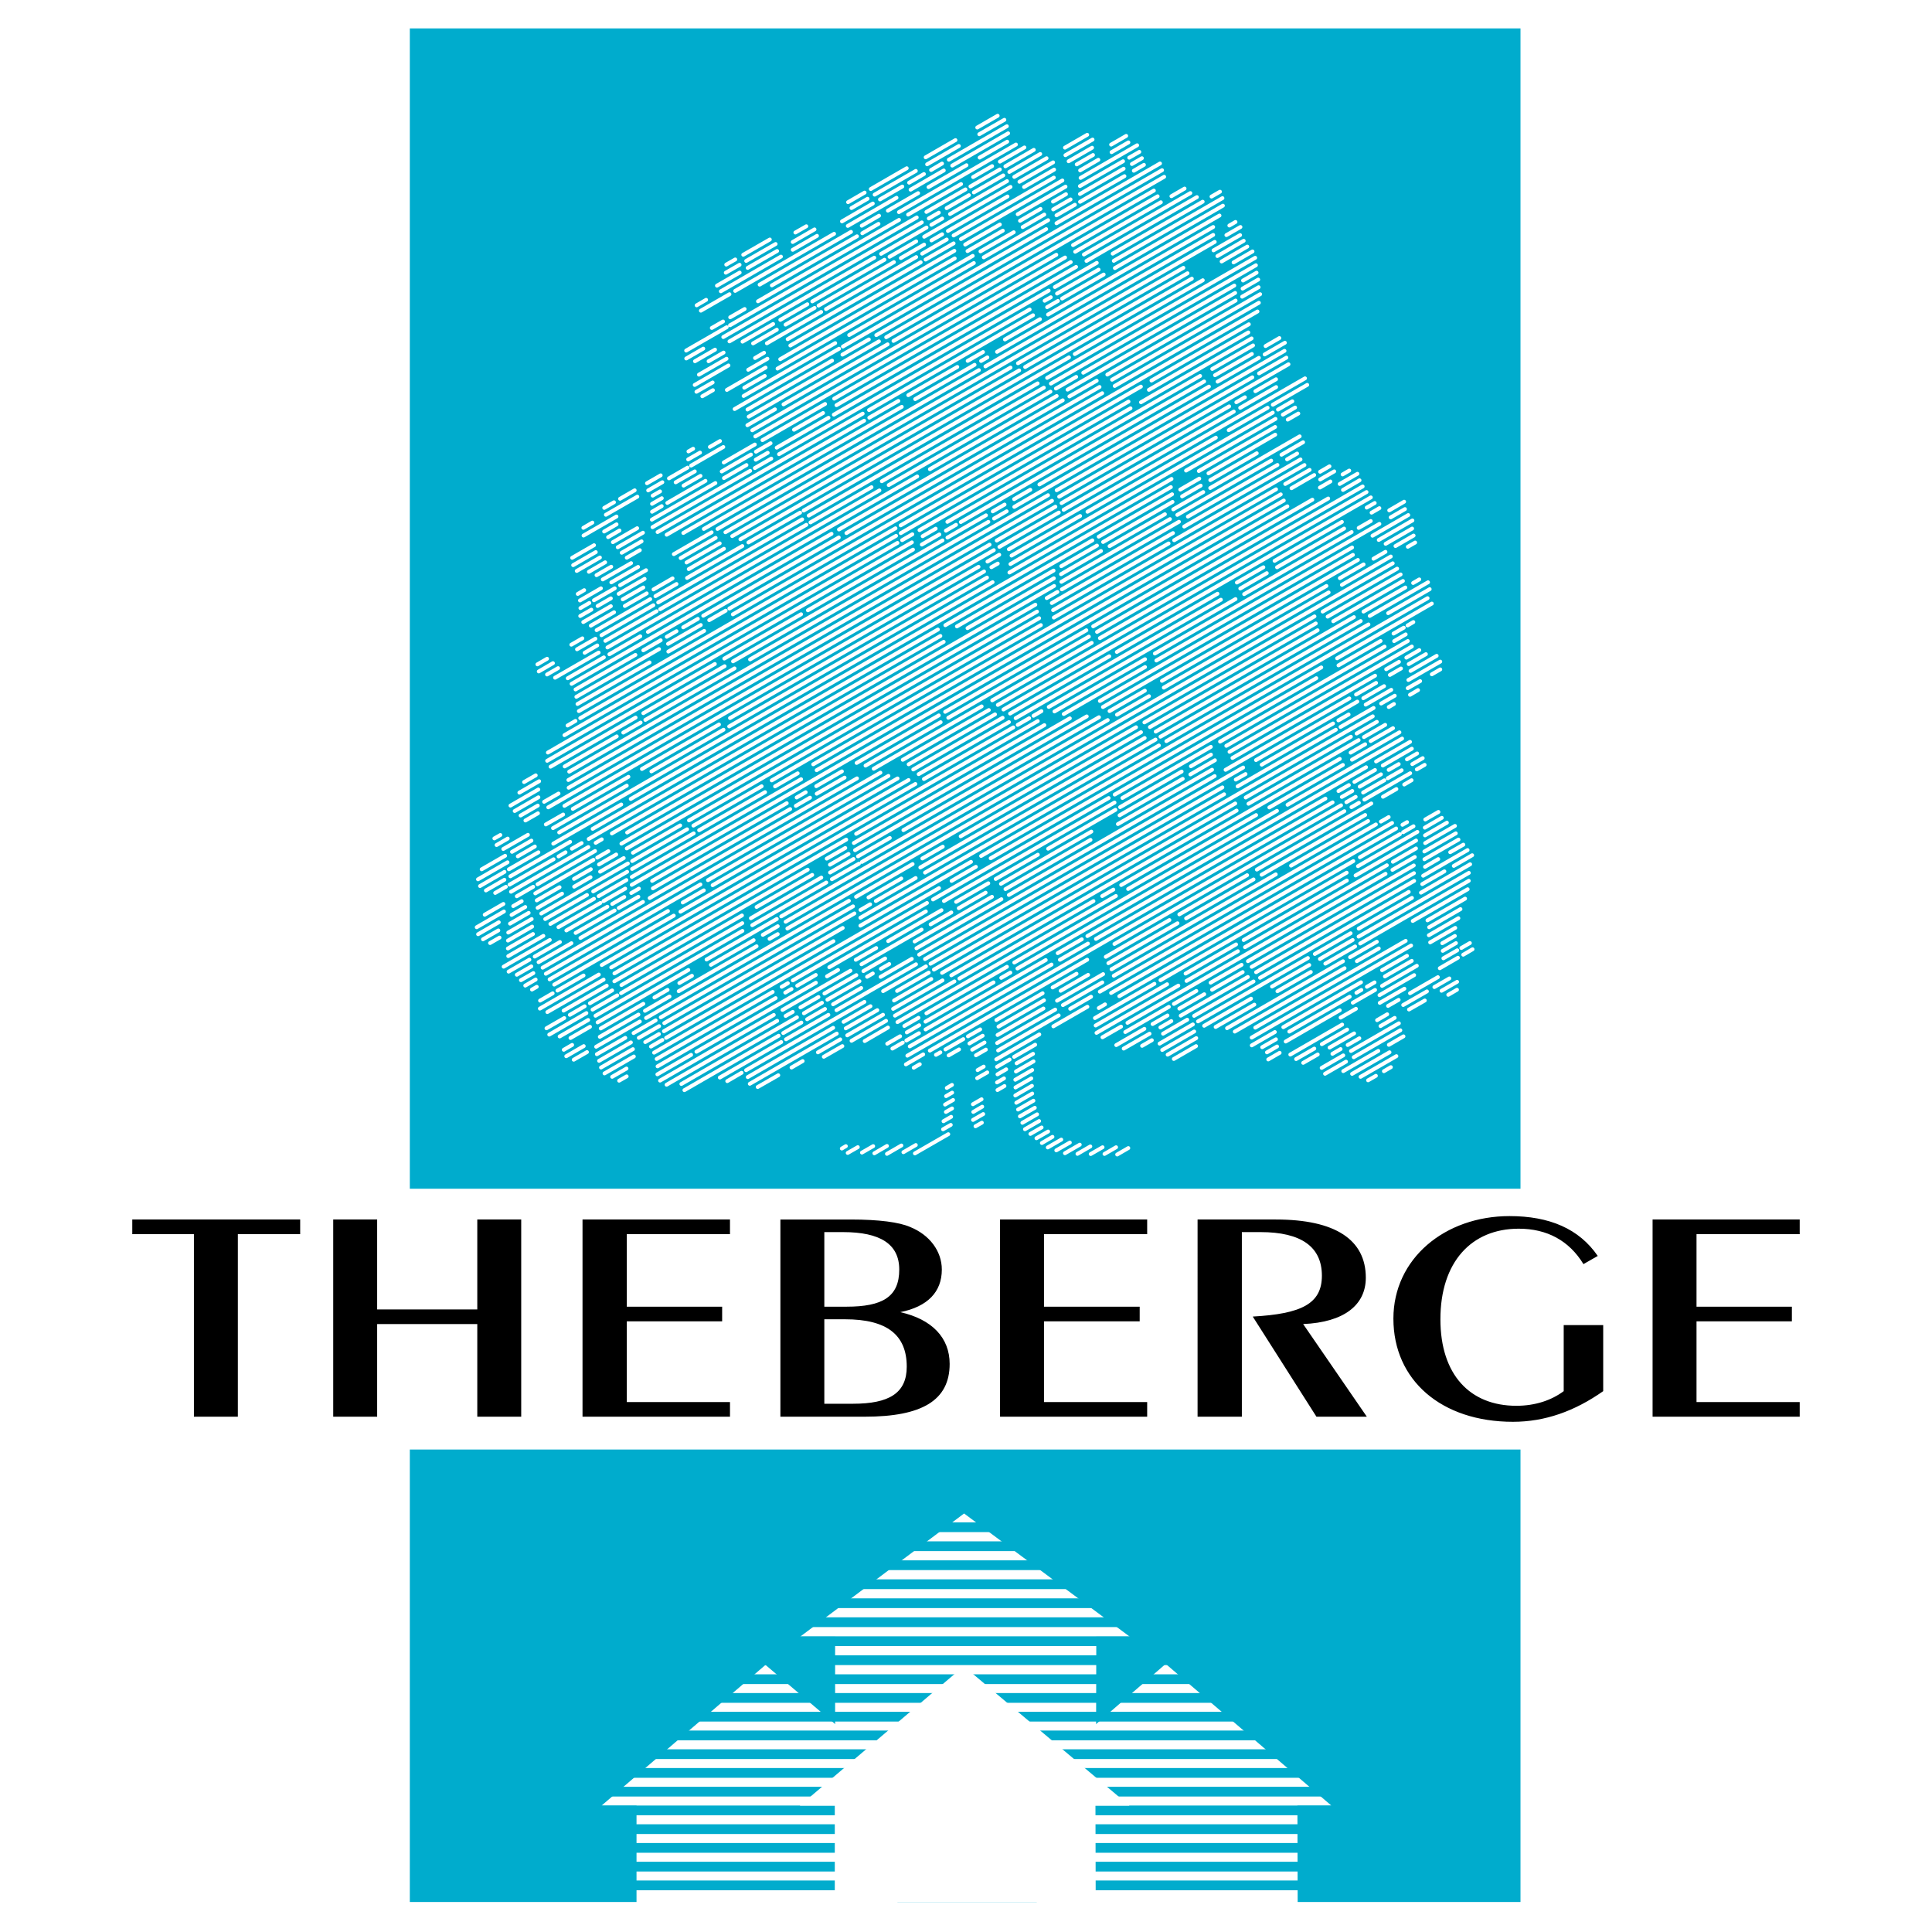 <?xml version="1.0" encoding="utf-8"?>
<!-- Generator: Adobe Illustrator 13.0.0, SVG Export Plug-In . SVG Version: 6.00 Build 14948)  -->
<!DOCTYPE svg PUBLIC "-//W3C//DTD SVG 1.0//EN" "http://www.w3.org/TR/2001/REC-SVG-20010904/DTD/svg10.dtd">
<svg version="1.0" id="Layer_1" xmlns="http://www.w3.org/2000/svg" xmlns:xlink="http://www.w3.org/1999/xlink" x="0px" y="0px"
	 width="192.756px" height="192.756px" viewBox="0 0 192.756 192.756" enable-background="new 0 0 192.756 192.756"
	 xml:space="preserve">
<g>
	<polygon fill-rule="evenodd" clip-rule="evenodd" fill="#FFFFFF" points="0,0 192.756,0 192.756,192.756 0,192.756 0,0 	"/>
	<polygon fill-rule="evenodd" clip-rule="evenodd" fill="#00ACCD" points="40.888,2.834 151.7,2.834 151.7,118.6 40.888,118.6 
		40.888,2.834 	"/>
	<polygon fill-rule="evenodd" clip-rule="evenodd" fill="#00ACCD" points="40.888,144.619 151.7,144.619 151.7,189.763 
		40.888,189.763 40.888,144.619 	"/>
	<path fill-rule="evenodd" clip-rule="evenodd" d="M19.348,141.344h4.383v-18.213h6.218v-1.461H13.198v1.461h6.15V141.344
		L19.348,141.344z M37.629,132.101h9.99v9.243h4.383V121.67h-4.383v8.97h-9.99v-8.97h-4.383v19.674h4.383V132.101L37.629,132.101z
		 M58.118,141.344h14.713v-1.462H62.535v-8.053h9.514v-1.461h-9.514v-7.237h10.295v-1.461H58.118V141.344L58.118,141.344z
		 M86.286,141.344c5.708,0,8.461-1.632,8.461-5.268c0-2.616-1.767-4.451-4.927-5.164c2.718-0.544,4.146-2.005,4.146-4.248
		c0-1.835-1.223-3.465-3.16-4.247c-1.087-0.476-3.092-0.747-5.946-0.747h-7v19.674H86.286L86.286,141.344z M82.243,122.927h1.869
		c3.704,0,5.606,1.189,5.606,3.737c0,2.719-1.665,3.704-5.267,3.704h-2.208V122.927L82.243,122.927z M82.243,131.625h2.073
		c4.179,0,6.15,1.563,6.15,4.724c0,2.65-1.767,3.703-5.369,3.703h-2.854V131.625L82.243,131.625z M99.775,141.344h14.679v-1.462
		h-10.295v-8.053h9.548v-1.461h-9.548v-7.237h10.295v-1.461H99.775V141.344L99.775,141.344z M119.483,141.344h4.417v-18.417h1.869
		c4.043,0,6.116,1.461,6.116,4.35c0,2.82-2.073,3.806-6.898,4.077l6.354,9.99h5.028l-6.354-9.243
		c4.077-0.17,6.252-1.902,6.252-4.621c0-3.805-3.059-5.81-8.971-5.81h-7.814V141.344L119.483,141.344z M159.952,132.203h-3.941
		v6.592c-1.224,0.917-2.854,1.461-4.724,1.461c-4.621,0-7.577-3.092-7.577-8.631c0-5.708,3.092-9.038,7.815-9.038
		c2.82,0,5.028,1.189,6.456,3.534l1.427-0.815c-1.869-2.719-4.825-3.976-8.801-3.976c-6.456,0-11.587,4.247-11.587,10.228
		c0,6.15,4.792,10.295,11.927,10.295c3.194,0,6.15-1.053,9.005-3.058V132.203L159.952,132.203z M164.879,141.344h14.679v-1.462
		h-10.296v-8.053h9.515v-1.461h-9.515v-7.237h10.296v-1.461h-14.679V141.344L164.879,141.344z"/>
	<polygon fill-rule="evenodd" clip-rule="evenodd" fill="#FFFFFF" points="112.719,163.293 109.378,163.293 109.353,174.812 
		83.32,174.812 83.32,163.293 79.83,163.293 96.187,151 112.719,163.293 	"/>
	<polygon fill-rule="evenodd" clip-rule="evenodd" fill="#FFFFFF" points="92.905,180.146 89.514,180.146 89.539,189.921 
		63.506,189.921 63.506,180.146 60.016,180.146 76.373,166.108 92.905,180.146 	"/>
	<polygon fill-rule="evenodd" clip-rule="evenodd" fill="#FFFFFF" points="132.835,180.146 129.443,180.146 129.469,189.921 
		103.437,189.921 103.437,180.146 99.945,180.146 116.303,166.009 132.835,180.146 	"/>
	<polygon fill-rule="evenodd" clip-rule="evenodd" fill="#00ACCD" points="58.295,170.787 134.247,170.787 134.247,171.76 
		58.295,171.76 58.295,170.787 	"/>
	<polygon fill-rule="evenodd" clip-rule="evenodd" fill="#00ACCD" points="58.295,172.657 134.247,172.657 134.247,173.63 
		58.295,173.63 58.295,172.657 	"/>
	<polygon fill-rule="evenodd" clip-rule="evenodd" fill="#00ACCD" points="58.295,174.527 134.247,174.527 134.247,175.499 
		58.295,175.499 58.295,174.527 	"/>
	<polygon fill-rule="evenodd" clip-rule="evenodd" fill="#00ACCD" points="58.295,176.397 134.247,176.397 134.247,177.37 
		58.295,177.37 58.295,176.397 	"/>
	<polygon fill-rule="evenodd" clip-rule="evenodd" fill="#00ACCD" points="58.295,178.268 134.247,178.268 134.247,179.239 
		58.295,179.239 58.295,178.268 	"/>
	<polygon fill-rule="evenodd" clip-rule="evenodd" fill="#00ACCD" points="58.295,180.138 134.247,180.138 134.247,181.109 
		58.295,181.109 58.295,180.138 	"/>
	<polygon fill-rule="evenodd" clip-rule="evenodd" fill="#00ACCD" points="58.295,182.008 134.247,182.008 134.247,182.98 
		58.295,182.98 58.295,182.008 	"/>
	<polygon fill-rule="evenodd" clip-rule="evenodd" fill="#00ACCD" points="58.295,183.878 134.247,183.878 134.247,184.85 
		58.295,184.85 58.295,183.878 	"/>
	<polygon fill-rule="evenodd" clip-rule="evenodd" fill="#00ACCD" points="58.295,185.748 134.247,185.748 134.247,186.721 
		58.295,186.721 58.295,185.748 	"/>
	<polygon fill-rule="evenodd" clip-rule="evenodd" fill="#00ACCD" points="58.295,187.618 134.247,187.618 134.247,188.591 
		58.295,188.591 58.295,187.618 	"/>
	<polygon fill-rule="evenodd" clip-rule="evenodd" fill="#00ACCD" points="58.295,168.917 134.247,168.917 134.247,169.889 
		58.295,169.889 58.295,168.917 	"/>
	<polygon fill-rule="evenodd" clip-rule="evenodd" fill="#00ACCD" points="58.295,167.047 134.247,167.047 134.247,168.019 
		58.295,168.019 58.295,167.047 	"/>
	<polygon fill-rule="evenodd" clip-rule="evenodd" fill="#00ACCD" points="58.295,165.151 134.247,165.151 134.247,166.124 
		58.295,166.124 58.295,165.151 	"/>
	<polygon fill-rule="evenodd" clip-rule="evenodd" fill="#00ACCD" points="58.295,163.256 134.247,163.256 134.247,164.229 
		58.295,164.229 58.295,163.256 	"/>
	<polygon fill-rule="evenodd" clip-rule="evenodd" fill="#00ACCD" points="58.295,161.361 134.247,161.361 134.247,162.334 
		58.295,162.334 58.295,161.361 	"/>
	<polygon fill-rule="evenodd" clip-rule="evenodd" fill="#00ACCD" points="58.295,159.467 134.247,159.467 134.247,160.438 
		58.295,160.438 58.295,159.467 	"/>
	<polygon fill-rule="evenodd" clip-rule="evenodd" fill="#00ACCD" points="58.295,157.571 134.247,157.571 134.247,158.544 
		58.295,158.544 58.295,157.571 	"/>
	<polygon fill-rule="evenodd" clip-rule="evenodd" fill="#00ACCD" points="58.295,155.676 134.247,155.676 134.247,156.648 
		58.295,156.648 58.295,155.676 	"/>
	<polygon fill-rule="evenodd" clip-rule="evenodd" fill="#00ACCD" points="58.295,153.781 134.247,153.781 134.247,154.754 
		58.295,154.754 58.295,153.781 	"/>
	<polygon fill-rule="evenodd" clip-rule="evenodd" fill="#00ACCD" points="58.295,151.886 134.247,151.886 134.247,152.858 
		58.295,152.858 58.295,151.886 	"/>
	<polygon fill-rule="evenodd" clip-rule="evenodd" fill="#00ACCD" points="58.295,149.991 134.247,149.991 134.247,150.964 
		58.295,150.964 58.295,149.991 	"/>
	<polygon fill-rule="evenodd" clip-rule="evenodd" fill="#FFFFFF" points="112.686,180.153 109.294,180.153 109.319,189.753 
		83.287,189.753 83.287,180.153 79.796,180.153 96.153,166.239 112.686,180.153 	"/>
	
		<path fill="none" stroke="#FFFFFF" stroke-width="0.385" stroke-linecap="round" stroke-linejoin="round" stroke-miterlimit="2.613" d="
		M72.458,26.4l0.899-0.514 M74.155,25.418l2.651-1.523 M72.412,27.207l1.376-0.789 M74.448,26.033l2.936-1.688 M79.355,23.198
		l1.092-0.624 M84.612,20.171l1.651-0.954 M86.877,18.859l3.587-2.073 M92.354,15.695l2.972-1.715 M97.5,12.723l2.036-1.174
		 M71.531,28.5l2.266-1.303 M74.595,26.73l2.936-1.688 M79.09,24.143l2.174-1.256 M84.951,20.758l1.605-0.927 M87.263,19.419
		l4.109-2.367 M92.5,16.392l3.165-1.826 M97.702,13.393l2.504-1.44 M69.504,30.463l0.945-0.55 M71.917,29.06l5.999-3.458
		 M79.09,24.923l2.421-1.394 M84.006,22.088l3.073-1.78 M112.571,114.543l-1.11,0.643 M135.742,107.435l3.577-2.064
		 M138.632,104.985l-3.733,2.155 M84.392,114.351l-0.404,0.238 M85.584,114.451l-1.009,0.578 M87.116,114.351l-1.119,0.643
		 M88.492,114.332l-1.257,0.734 M89.932,114.286l-1.44,0.835 M91.372,114.24l-1.238,0.716 M94.61,113.158l-3.33,1.917
		 M94.858,112.231l-0.771,0.44 M94.895,111.425l-0.762,0.439 M94.986,110.59l-0.614,0.349 M95.087,109.746l-0.798,0.458
		 M94.996,109.012l-0.605,0.349 M94.978,108.241l-0.514,0.303 M97.959,112.012l-0.633,0.357 M98.096,111.149l-1.018,0.587
		 M97.995,110.415l-0.89,0.523 M97.931,109.673l-0.862,0.495 M100.215,108.352l-0.697,0.403 M100.169,107.59l-0.697,0.404
		 M100.39,106.683l-0.872,0.504 M98.5,106.994l-1.01,0.577 M98.142,106.416l-0.605,0.349 M100.729,105.71l-1.257,0.725
		 M103.279,104.232l-2.102,1.211 M103.068,105.141l-1.643,0.945 M103.113,105.893l-1.752,1.01 M102.985,106.755l-1.688,0.973
		 M102.894,107.59l-1.578,0.908 M102.958,108.333l-1.66,0.963 M102.985,109.104l-1.587,0.918 M103.104,109.819l-1.532,0.88
		 M103.242,110.525l-1.486,0.854 M103.472,111.177l-1.468,0.844 M103.673,111.847l-1.412,0.816 M103.921,112.488l-1.119,0.643
		 M104.572,112.892l-1.165,0.67 M105.004,113.424l-1.056,0.615 M105.884,113.699l-1.349,0.78 M106.737,113.993l-1.349,0.779
		 M107.728,114.204l-1.477,0.853 M108.782,114.378l-1.283,0.743 M110.003,114.461l-1.184,0.679 M111.352,114.461l-1.156,0.669
		 M137.273,107.333l-0.779,0.45 M138.072,106.875l0.697-0.404 M137.513,104.848l-3.495,2.018 M138.567,104.242l1.459-0.845
		 M134.293,105.921l-2.092,1.211 M135.063,105.48l4.65-2.688 M134.018,105.297l-2.155,1.247 M133.752,104.664l-0.816,0.477
		 M135.623,103.591l-1.165,0.669 M139.146,101.555l-1.413,0.815 M142.154,99.82l-1.578,0.899 M143.823,98.849l1.551-0.891
		 M139.567,102.096l-4.779,2.761 M144.493,99.252l0.871-0.505 M131.468,105.205l-1.449,0.835 M135.1,103.104l-2.448,1.412
		 M138.402,101.196l-1.009,0.587 M142.365,98.912l-2.367,1.358 M143.108,98.481l1.495-0.862 M131.128,104.618l-1.816,1.046
		 M134.402,102.72l-2.522,1.458 M139.54,99.756l-1.055,0.605 M140.677,99.096l2.78-1.605 M133.907,102.224l-5.173,2.99
		 M140.117,98.646l-2.458,1.412 M145.456,95.555l-1.807,1.045 M145.988,95.252l0.927-0.542 M145.796,94.583l0.854-0.495
		 M144.007,95.61l1.385-0.798 M137.632,99.288l3.458-1.999 M133.752,101.526l1.531-0.88 M127.67,105.04l-1.138,0.66 M119.331,104.37
		l-2.22,1.284 M119.35,103.572l-2.853,1.651 M119.148,102.912l-3.192,1.844 M119.011,102.206l-3.321,1.917 M127.413,104.407
		l-1.009,0.587 M133.669,100.793l-5.394,3.119 M137.191,98.766l-2.22,1.275 M141.356,96.354l-3.468,2.009 M143.942,94.867
		l1.321-0.771 M127.303,103.691l-1.376,0.789 M134.66,99.444l-6.027,3.477 M135.824,98.766l-0.495,0.284 M137.137,98.014
		l-0.762,0.44 M140.852,95.867l-2.679,1.55 M143.897,94.105l1.256-0.724 M127.192,102.967l-2.302,1.33 M135.788,98.005l-7.751,4.476
		 M140.374,95.362l-2.485,1.431 M142.687,94.023l2.504-1.449 M142.558,93.308l2.944-1.697 M140.787,94.335l-15.906,9.183
		 M142.585,92.51l3.128-1.807 M140.246,93.867l-15.007,8.659 M142.42,91.822l3.752-2.165 M135.375,95.895l2.184-1.266
		 M134.146,96.601l-10.952,6.32 M140.952,91.886l5.477-3.165 M135.705,94.133l10.834-6.256 M135.55,93.445l10.998-6.357
		 M140.87,89.583l-5.312,3.064 M141.769,89.061l4.908-2.834 M145.044,86.391l1.834-1.064 M141.897,88.208l2.211-1.275
		 M141.989,87.373l4.431-2.56 M144.686,85.024l1.312-0.752 M142.117,85.73l3.395-1.963 M142.108,84.951l3.137-1.807 M142.19,84.116
		l2.973-1.715 M142.173,83.346l2.183-1.266 M138.925,86.786l2.229-1.284 M138.971,85.979l2.303-1.33 M135.247,87.345l6.035-3.486
		 M142.2,81.759l1.312-0.752 M139.989,83.034l1.037-0.597 M139.668,83.227l-3.99,2.302 M139.925,82.291l0.459-0.266 M134.696,95.5
		l2.67-1.541 M133.99,95.904l-11.567,6.677 M141.411,82.997l-5.926,3.422 M142.154,82.575l1.697-0.981 M142.173,86.483l1.32-0.771
		 M137.77,81.97l0.779-0.449 M140.1,78.273l0.733-0.431 M137.98,79.493l1.339-0.771 M141.356,76.76l0.779-0.45 M140.906,76.237
		l1.037-0.596 M140.374,75.76l1.01-0.587 M138.549,76.814l1-0.578 M138.457,77.649l1.386-0.798 M136.127,79.778l4.568-2.633
		 M134.834,80.53l0.743-0.431 M133.798,80.346l-43.27,24.978 M135.256,79.502l-0.927,0.532 M135.999,79.071l2.119-1.22
		 M135.659,78.484l2.119-1.229 M133.871,79.512l1.046-0.596 M137.962,76.375l2.898-1.679 M135.128,78.007l2.055-1.184
		 M133.541,78.924l1.036-0.596 M90.024,18.612l-2.229,1.284 M92.18,17.364l-1.477,0.862 M93.987,16.318l-1.092,0.643 M94.666,15.933
		l5.788-3.339 M72.779,29.354l-2.853,1.642 M83.217,23.327l-9.87,5.697 M89.446,19.731l-4.862,2.807 M94.161,17.007l-3.312,1.917
		 M95.005,16.521l5.577-3.22 M84.905,23.134l-9.118,5.265 M87.703,21.52l-1.725,1 M91.602,19.272l-3.018,1.743 M96.427,16.484
		l-3.789,2.183 M97.738,15.722l2.752-1.587 M72.136,32.078l-1.119,0.642 M74.292,30.831l-1.44,0.825 M89.693,21.941L75.623,30.06
		 M95.886,18.364l-5.284,3.045 M98.985,16.575l-1.898,1.092 M99.756,16.126l2.45-1.413 M100.307,16.594l2.835-1.642 M96.821,18.603
		l2.935-1.697 M92.427,21.144l3.899-2.247 M72.833,32.454l18.63-10.76 M72.503,32.646l-4.045,2.33 M70.164,34.784l-1.697,0.981
		 M71.338,34.885l-2,1.156 M72.191,35.178l-1.495,0.862 M72.485,35.793l-2.752,1.587 M77.136,32.325l-3.055,1.761 M77.502,32.895
		l-2.367,1.366 M80.548,30.354l-2.697,1.559 M81.272,30.72l-2.898,1.669"/>
	
		<path fill="none" stroke="#FFFFFF" stroke-width="0.385" stroke-linecap="round" stroke-linejoin="round" stroke-miterlimit="2.613" d="
		M72.678,36.462l-3.366,1.945 M81.924,31.124l-5.412,3.128 M71.1,38.159l-1.615,0.927 M76.228,35.197l-0.899,0.523 M71.127,38.93
		l-1.055,0.605 M76.567,35.793l-1.917,1.101 M76.383,36.673l-3.861,2.229 M76.301,37.508l-2.045,1.174 M83.328,34.233l-9.137,5.274
		 M83.713,34.793l-10.42,6.018 M83.016,35.977l-8.439,4.88 M86.685,33.867l-2.632,1.513 M87.428,33.436l28.51-16.457 M87.226,25.711
		l-14.447,8.348 M88.244,25.914l-7.201,4.155 M89.189,26.152l-7.522,4.338 M91.858,26.17l-13.273,7.668 M91.409,25.647l-8.999,5.192
		 M85.501,23.574l-8.494,4.898 M87.648,22.336l-1.615,0.936 M89.685,21.162l11.677-6.742 M91.969,22.189L72.164,33.628
		 M93.666,21.217l-1,0.578 M96.674,19.474l-2.229,1.293 M100.096,17.502l-2.935,1.697 M100.701,17.153l3.082-1.789 M92.437,22.703
		l-4.532,2.623 M94.005,21.804l-1.083,0.624 M100.472,18.07l-5.687,3.284 M104.416,15.787l-3.22,1.862 M106.251,14.731l2.22-1.284
		 M91.409,24.079l-2.661,1.542 M106.297,15.484l2.706-1.56 M101.71,18.135l3.357-1.936 M100.82,18.648l-8.613,4.972 M106.618,16.089
		l2.339-1.349 M102.169,18.658l3-1.734 M94.574,23.042l5.944-3.44 M92.932,23.987l1.064-0.615 M92.198,24.409l-2.321,1.339
		 M94.454,23.896l-2.449,1.413 M105.141,17.722l-9.999,5.77 M95.142,24.281l-2.797,1.615 M105.994,18.006L95.876,23.85
		 M95.216,25.023l-16.365,9.449 M99.756,22.4l-3.458,2 M106.306,18.621l-4.77,2.752 M107.811,17.75l5.642-3.256 M95.252,25.785
		l-17.41,10.054 M100.05,23.015l-3.522,2.036 M103.811,20.841l-2.045,1.184 M106.352,19.373l-1.293,0.743 M97.05,25.528
		L77.576,36.774 M101.142,23.171l-3.32,1.908 M104.188,21.41l-2.156,1.248 M106.811,19.896l-1.734,1 M97.161,26.244l-12.439,7.183
		 M104.572,21.969l-6.421,3.706 M107.241,20.428l-1.834,1.055 M104.38,22.859L84.098,34.573 M105.407,22.272l10.328-5.962
		 M88.418,33.646l27.73-16.007 M89.143,34.014l25.978-14.999 M61.257,50.112l-0.972,0.56 M63.321,48.919l-1.458,0.844
		 M65.917,47.424l-1.367,0.789 M69.843,45.158l-1.184,0.679 M71.834,44.003l-1.009,0.587 M74.696,41.572l12.998-7.513
		 M69.155,44.773l-0.468,0.266 M59.102,52.139l-0.899,0.523 M63.587,49.552l-3.138,1.807 M66.083,48.112l-1.413,0.816
		 M68.596,46.654l-1.853,1.073 M72.164,44.599l-3.21,1.853 M61.505,51.534l-3.284,1.899 M65.853,49.029l-0.734,0.422 M69.32,47.03
		l-1.908,1.092 M61.514,52.313l-1.238,0.716 M66.027,49.708l-0.973,0.56 M69.889,47.479l-1.688,0.972 M59.267,54.396l-2.183,1.257
		 M61.808,52.928l-1.138,0.661 M66.018,50.497l-0.963,0.56 M70.385,47.975l-3.807,2.202 M74.925,45.351l-2.917,1.688 M75.31,44.352
		l-3.1,1.789 M59.441,55.083l-2.256,1.303 M63.569,52.699l-2.421,1.394 M71.375,48.195l-6.339,3.651 M74.476,46.397l-2.248,1.302
		 M76.594,45.177l-1.192,0.688 M59.854,55.625l-2.312,1.339 M64.147,53.148l-2.514,1.45 M74.843,46.975l-9.742,5.623 M76.952,45.755
		L75.31,46.7 M60.377,56.102l-1.624,0.945 M64.009,54.01l-1.981,1.138 M60.982,56.542l-1.467,0.844 M63.835,54.891l-1.303,0.752
		 M58.285,58.881l-0.642,0.376 M62.963,56.185l-2.825,1.624 M59.955,58.698l-2.091,1.211 M63.661,56.561l-2.669,1.541
		 M50.396,85.382l-2.339,1.349 M50.635,86.033L47.69,87.73 M50.332,86.988l-2.44,1.412 M50.323,87.776l-1.844,1.064 M50.47,88.474
		l-1.064,0.614 M50.222,90.188l-1.862,1.073 M50.277,90.941l-2.715,1.569 M49.764,92.014L47.7,93.207 M49.718,92.831l-1.532,0.881
		 M49.837,93.546l-0.945,0.542 M53.552,98.454l-0.477,0.274 M53.442,97.729l-1.037,0.605 M53.212,97.087l-1.238,0.706
		 M53.011,96.417l-1.449,0.834 M52.818,95.748l-2.073,1.192 M57.01,94.105l-3.275,1.89 M55.863,93.987l-2.513,1.449 M54.854,93.785
		l-4.605,2.66 M54.212,93.372l-3.504,2.018 M53.176,93.188l-2.504,1.44 M53.093,92.445l-2.413,1.395 M53.047,91.693l-2.339,1.349
		 M64.147,89.987l-6.238,3.596 M61.322,90.84l-3.89,2.238 M63.688,89.473l-1.954,1.119 M60.597,90.464l-4.091,2.367 M62.285,89.492
		l-1.202,0.697 M59.9,90.088L55.717,92.5 M62.376,88.657l-2.165,1.248 M59.257,89.675L54.91,92.18 M62.496,87.804l-2.77,1.605
		 M58.561,89.29l-4.165,2.403 M62.569,86.978l-3.385,1.954 M62.642,86.153l-8.641,4.99 M52.745,91.079l-1.862,1.073 M56.075,89.162
		l-2.44,1.413 M58.918,87.52l-1.633,0.945 M62.229,85.612l-2.357,1.357 M52.405,90.491l-1.367,0.789 M55.827,88.52l-2.275,1.312
		 M58.946,86.722l-1.679,0.963 M61.478,85.254l-1.716,0.991 M52.047,89.914L51.204,90.4 M59.203,85.786l-5.797,3.348 M60.698,84.924
		l-1.11,0.642 M53.194,88.474l-1.632,0.945 M59.368,84.905l-5.743,3.32 M58.698,84.511l-7.715,4.458 M60.037,83.74l-0.605,0.349
		 M55.23,85.73l-4.394,2.532 M56.423,85.034l-0.697,0.413 M58.028,84.116l-0.972,0.56 M56.882,83.988l-5.962,3.44 M53.717,85.034
		l-2.944,1.697 M53.359,84.456l-1.697,0.982 M53.02,83.869l-1.936,1.119 M52.671,83.291l-2.458,1.413 M56.185,81.264l-1.725,0.991
		 M50.653,83.667l-1.11,0.642 M49.919,83.309l-0.596,0.339 M53.671,81.144l-1.248,0.716 M53.653,80.374l-1.715,0.99 M55.726,79.172
		l-1.44,0.825 M53.717,79.548l-2.366,1.367 M53.708,78.769l-2.779,1.605 M53.791,77.943l-1.972,1.137 M53.451,77.356l-1.165,0.669
		 M62.697,77.502l-5.549,3.202 M62.532,78.383l-7.357,4.238 M61.982,80.264l-6.779,3.908 M67.862,82.355l-4.715,2.724 M68.55,82.74
		l-5.476,3.165 M69.21,83.144l-6.146,3.55 M75.989,78.447l-6.807,3.926 M76.329,79.034l-6.577,3.798 M79.924,77.741l-16.888,9.751
		 M79.585,77.154l-2.257,1.303 M63.743,88.657l-0.761,0.44 M78.493,80.135l-13.429,7.751 M80.383,79.044l-0.899,0.522
		 M83.997,76.961l-2.559,1.477 M78.833,80.723l-13.696,7.907 M80.814,79.585l-1.413,0.816 M84.263,77.585l-2.779,1.605
		 M85.501,77.659L64.816,89.602 M69.88,88.244l-15.42,8.907 M68.119,90.042l2.101-1.211 M66.642,90.895l-11.806,6.816 M67.22,91.354
		l-11.925,6.879 M55.139,99.105l-1.257,0.725 M58.221,97.326l-2.605,1.504 M59.744,97.234l-5.88,3.394 M60.221,97.738l-5.614,3.238
		 M60.533,98.344l-4.302,2.485 M61.532,73.467l-5.192,2.999 M63.917,72.09l-1.734,1"/>
	
		<path fill="none" stroke="#FFFFFF" stroke-width="0.385" stroke-linecap="round" stroke-linejoin="round" stroke-miterlimit="2.613" d="
		M73.283,66.688l-8.898,5.137 M63.413,71.595l-8.485,4.898 M72.292,66.468l-8.109,4.687 M71.32,66.247l-16.731,9.659 M79.924,61.285
		l-7.66,4.421 M57.414,71.925l-0.789,0.459 M64.807,66.091l-7.191,4.146 M65.752,64.761l-8.247,4.761 M63.395,65.339l-5.972,3.449
		 M65.917,63.881l-1.733,1 M67.495,62.973l-0.973,0.56 M69.623,61.743l-1.458,0.844 M69.917,62.358l-3.266,1.88 M72.402,60.927
		l-1.642,0.945 M70.256,62.945l-3.577,2.064 M73.118,61.294l52.341-30.216 M60.248,65.587l-3.605,2.082 M63.881,63.486l-3.082,1.789
		 M59.726,65.11l-4.348,2.504 M55.68,66.66l-1.101,0.633 M59.587,64.395l-1.256,0.734 M65.504,60.982l-5.109,2.954 M55.167,66.165
		l-1.413,0.825 M59.404,63.725l-1.834,1.055 M65.183,60.386l-5.173,2.99 M54.58,65.724l-0.963,0.56 M58.102,63.688l-1.101,0.633
		 M64.872,59.78l-5.348,3.091 M67.495,58.267l-2.101,1.211 M61.267,61.083l-2.321,1.339 M64.523,59.202l-2.183,1.257 M67.101,57.707
		l-1.899,1.101 M72.228,54.753l-3.513,2.027 M74.062,54.479l-5.513,3.183 M60.945,60.478l-2.752,1.587 M59,60.826l-1.11,0.633
		 M60.945,59.698l-1.321,0.762 M64.312,57.753l-2.587,1.495 M64.184,58.615l-2.055,1.184 M58.799,60.156l-0.89,0.514 M61.331,58.698
		l-2.073,1.193 M77.319,40.838l-2.752,1.587 M78.172,40.343l10.384-5.99 M82.318,40.306l-6.247,3.605 M76.879,44.223l-1.458,0.844
		 M82.117,41.205l-2.898,1.669 M82.658,41.682l-5.164,2.981 M86.07,41.27L65.605,53.084 M86.217,41.976L66.514,53.35 M89.629,40.003
		l-2.898,1.669 M89.969,40.59L68.174,53.176 M56.294,101.572l-1.771,1.019 M58.331,100.398l-1.477,0.854 M61.074,98.812l-2.22,1.284
		 M58.505,101.077l-3.706,2.146 M61.579,99.307l-2.458,1.422 M58.68,101.766l-2.844,1.642 M58.863,102.444l-1.945,1.119
		 M57.083,104.251l-0.835,0.486 M66.798,99.426l-2.449,1.422 M64.184,100.15l-4.247,2.459 M66.605,98.757l-1.312,0.761
		 M69.036,97.354l-1.257,0.724 M68.678,96.775l-9.054,5.229 M58.561,104.967l-1.321,0.761 M62.385,103.545l-2.834,1.633
		 M62.945,104.003l-3.174,1.835 M63.147,104.673l-3.183,1.835 M63.239,105.407l-2.926,1.688 M62.505,106.608l-1.431,0.826
		 M62.523,107.389l-0.752,0.431 M68.953,105.242l-3.366,1.944 M73.989,107.03l-1.431,0.835 M77.943,103.967l-6.127,3.541
		 M77.686,103.334l-9.402,5.431 M77.54,101.848l-11.035,6.375 M77.2,101.261l-11.347,6.55 M66.083,103.756l-1.138,0.66
		 M65.743,103.169l-1.367,0.798 M65.761,102.38l-2.027,1.165 M65.413,101.802l-2.202,1.267 M63.835,101.921l-4.357,2.514
		 M59.844,103.444l3.853-2.221 M58.239,104.37l-1.743,1.009 M71.733,72.283l-7.687,4.439 M72.182,72.806l-7.191,4.156
		 M71.806,54.212l-3.311,1.908 M71.403,53.662l-3.495,2.018 M74.026,91.335L62,98.279 M74.054,92.106l-12.09,6.981 M74.072,92.876
		l-14.658,8.467 M77.502,91.684l-7.008,4.045 M77.943,91.427l61.009-35.225 M75.191,93.803l-4.265,2.458 M77.594,92.409
		l-1.486,0.862 M75.484,94.408l-7.77,4.485 M77.594,93.198l-0.816,0.468 M79.824,51.148l-5.155,2.972 M65.669,60.102l14.365-8.283
		 M80.447,52.359L65.862,60.78 M82.961,53.258l-25.933,14.97 M83.685,53.625l-13.521,7.807 M86.951,48.607l-6.091,3.514
		 M87.74,48.929L60.606,64.596 M91.51,47.534L64.642,63.046 M95.509,36.609l-4.889,2.816 M97.234,36.398l-5.926,3.421 M97.665,36.93
		L70.219,52.772 M98.077,35.123l-1.531,0.881 M98.509,35.655l-0.624,0.358 M99.472,35.105l21.566-12.457 M100.82,36.673
		L72.375,53.103 M101.683,36.958l-28.629,16.53 M109.049,15.465l-1.624,0.936 M110.855,14.429l1.505-0.871 M109.581,15.942
		l-1.816,1.055 M110.901,15.181l1.679-0.972 M112.048,16.089l-4.302,2.477 M112.663,15.731l1.009-0.578 M112.104,16.833
		l-4.357,2.522 M112.929,16.364l1-0.578 M112.186,17.575l-4.431,2.559 M113.122,17.034l1.009-0.587 M116.873,19.575l1.312-0.761
		 M120.873,19.612l0.844-0.486 M105.389,25.418L75.054,42.93 M107.058,24.455l8.439-4.871 M107.27,25.116l8.549-4.936
		 M106.26,25.693L75.356,43.544 M106.829,26.152L83.227,39.774 M108.141,25.391l10.622-6.127 M107.36,26.629L83.456,40.425
		 M108.397,26.033l11.017-6.366 M111.012,25.308l8.98-5.183 M111.122,26.024l10.842-6.256 M111.231,26.748l10.778-6.229
		 M121.038,23.437L98.316,36.554 M122.652,22.501l0.614-0.357 M121.194,24.134L71.586,52.772 M122.358,23.455l1.403-0.807
		 M118.065,26.721l-16.502,9.521 M121.074,24.978l2.651-1.523 M118.479,27.262l-16.199,9.357 M121.46,25.547l2.623-1.523
		 M118.909,27.803L73.87,53.8 M121.882,26.088l2.559-1.486 M123.074,26.18l1.89-1.092 M124.019,27.987l1.349-0.78 M123.974,28.794
		l1.559-0.899 M123.928,29.601l1.642-0.945 M120.946,36.811l4.072-2.348 M124.899,35.316l-3.678,2.119 M126.267,34.527l1.376-0.798
		 M125.597,35.701l-4.118,2.376 M126.175,35.362l2.018-1.165 M125.615,37.251l2.725-1.569 M125.248,39.031l2.064-1.193
		 M123.35,40.132l0.853-0.496 M123.734,40.691l3.587-2.073 M126.468,40.682l-3.88,2.238 M126.991,40.379l3.431-1.981
		 M127.505,40.866l1.431-0.826 M127.991,41.37l1.22-0.707 M128.478,41.865l1.055-0.605 M120.744,48.69l8.926-5.155 M120.753,47.901
		l4.633-2.679 M127.854,45.37l2.155-1.248 M128.413,45.828l1-0.578 M128.229,48.287l2.431-1.404 M127.78,49.323L81.135,76.255
		 M128.083,49.938L81.475,76.842 M131.715,47.837l1.403-0.807 M128.44,50.516L63.028,88.281 M132.733,48.039l-1.046,0.605
		 M133.953,47.333l0.661-0.385 M133.66,48.287l1.771-1.019 M133.99,48.883l1.651-0.963 M131.119,47.396l-2.266,1.312
		 M131.706,47.067l0.936-0.542 M136.356,50.644l0.798-0.458 M136.843,51.148l0.779-0.449 M127.165,55.955l6.715-3.88
		 M127.413,56.597l6.688-3.862 M136.761,51.983l-1.202,0.688 M138.604,50.919l1.486-0.862 M138.751,51.616l1.422-0.825
		 M136.935,53.451l3.568-2.063 M137.559,53.873l3.357-1.945 M138.246,54.258l2.642-1.523 M139.228,54.479l1.808-1.046
		 M137.035,55.744l1.193-0.688 M133.678,57.68l2.367-1.367 M138.76,55.524l-4.88,2.826 M140.457,54.552l0.733-0.422 M140.989,58.166
		l0.614-0.358 M136.036,61.019l4.174-2.403 M136.659,61.45l5.816-3.357 M138.494,61.175l4.146-2.394 M133.018,61.982l6.953-4.018
		 M132.458,61.523l7.283-4.21"/>
	
		<path fill="none" stroke="#FFFFFF" stroke-width="0.385" stroke-linecap="round" stroke-linejoin="round" stroke-miterlimit="2.613" d="
		M131.146,61.496L78.383,91.959 M131.963,61.019l7.431-4.284 M140.43,62.404l0.578-0.339 M139.035,63.211l1.019-0.587
		 M133.403,65.678l9.448-5.458 M139.091,63.963l1.155-0.67 M133.541,66.385l4.201-2.431 M139.576,66.036l-1.274,0.734
		 M140.311,65.614l1.293-0.752 M140.549,66.256l1.715-0.991 M138.668,67.339l1.11-0.642 M135.293,69.292l1.999-1.156 M138.09,68.458
		l-2.072,1.202 M140.732,66.936l2.604-1.504 M140.513,67.843l3.183-1.834 M136.256,70.302l2.55-1.477 M133.531,71.871l1.019-0.587
		 M137.045,70.632l-3.303,1.899 M139.154,69.412l-1.357,0.78 M141.687,67.954l-1.238,0.706 M142.852,67.274l0.844-0.486
		 M140.677,69.32l0.799-0.468 M138.559,70.541l0.514-0.303 M135.348,73.182l2.019-1.165 M136.081,73.54l2.119-1.22 M136.751,73.934
		l2.229-1.284 M134.751,75.09l1.45-0.834 M134.889,75.796l4.733-2.733 M137.292,75.971l3.385-1.954 M89.345,52.708L57.753,70.944
		 M89.4,53.46l-31.51,18.19 M89.538,54.167L56.313,73.347 M91.023,53.304l-1.018,0.587 M90.978,54.111l-36.316,20.97 M93.354,52.745
		l-1.302,0.752 M94.519,52.066l25.217-14.558 M91.088,54.836L80.603,60.89 M93.721,53.322l-1.752,1.009 M95.381,52.359l-1.009,0.587
		 M95.858,52.084l24.281-14.026 M94.033,53.919L73.136,65.981 M80.584,86.768L61.294,97.903 M81.034,87.29l-5.55,3.201
		 M81.942,87.556l-7.026,4.054 M82.438,88.051l-7.384,4.257 M84.428,83.768L61.303,97.115 M84.336,84.603l-1.853,1.064
		 M84.658,85.199l-1.853,1.073 M85.153,85.703l-2.339,1.349 M85.694,86.171l-2.697,1.55 M87.84,77.09L54.139,96.546 M88.639,77.411
		L70.632,87.813 M89.547,77.668L71.1,88.317 M90.647,77.824L67.89,90.959 M91.326,78.218L60.037,96.28 M102.729,30.876
		L77.723,45.314 M103.068,31.454l-16.365,9.458 M103.756,31.849l-3.495,2.018 M104.562,31.381l17.108-9.879 M105.554,30.023
		l-1.082,0.624 M105.967,29.785l4.146-2.394 M104.838,29.656l-0.614,0.349 M105.462,29.289l4.146-2.385 M105.242,28.638l4.183-2.412
		 M104.627,28.996L83.19,41.37 M107.232,35.325l12.769-7.366 M106.654,35.655L80.181,50.938 M103.526,38.251L80.686,51.442
		 M104.472,37.701l20.758-11.98 M104.142,38.683l-16.163,9.329 M104.848,38.27l20.455-11.806 M104.802,39.077l-16.135,9.319
		 M107.37,37.6l-2.019,1.165 M108.076,37.187l15.071-8.696 M106.508,38.875l16.723-9.65 M105.425,39.508L92.775,46.81
		 M106.03,39.939L83.704,52.827 M109.416,37.985l-2.725,1.568 M110.479,37.371l12.797-7.384 M109.7,38.609L84.447,53.185
		 M110.947,37.884l14.778-8.531 M109.966,39.232L72.77,60.716 M111.214,38.508l14.383-8.301 M113.828,38.572L89.859,52.414
		 M114.883,37.967l9.714-5.614 M112.59,40.068L89.868,53.194 M114.626,38.894l9.916-5.724 M112.791,40.737L91.739,52.892
		 M113.837,40.132l11.035-6.366 M98.371,51.415l-3.843,2.22 M100.225,50.341L99.05,51.02 M102.793,48.864l-1.615,0.936
		 M103.701,48.333l16.915-9.76 M98.609,52.066L74.833,65.789 M100.436,51.011l-1.257,0.725 M101.196,50.571l26.96-15.567
		 M105.425,48.91l19.521-11.264 M104.562,49.406L56.79,76.989 M104.958,49.965l-48.25,27.858 M105.673,49.552l22.878-13.209
		 M105.911,50.194l16.723-9.65 M106.122,50.864l16.971-9.797 M99.444,53.928l5.853-3.375 M98.729,54.341L56.735,78.594
		 M99.711,54.561l5.926-3.422 M99.151,54.891L54.698,80.548 M100.655,54.799l29.546-17.053 M107.765,51.479l-6.844,3.953
		 M108.498,51.057l12.806-7.393 M100.812,56.276l26.17-15.108 M98.472,57.625L72.751,72.476 M98.912,56.588l0.633-0.358
		 M98.179,57.019L72.833,71.641 M98.519,56.028l1.174-0.679 M97.628,56.551l-41.315,23.85 M99.032,58.083L55.79,83.052
		 M93.574,62.808L59.129,82.694 M93.821,63.45L58.735,83.704 M94.151,64.037L61.046,83.153 M105.113,56.928l-9.641,5.568
		 M105.141,57.698l-8.613,4.972 M105.169,58.459l-42.6,24.602 M104.435,59.67l1.064-0.614 M103.297,60.331L62,84.171
		 M103.462,61.019l-40.93,23.63 M103.673,61.679L68.742,81.851 M105.141,61.615l22.172-12.796 M103.848,62.367L76.998,77.86
		 M108.984,53.91l-14.667,8.467 M109.443,54.433l-3.56,2.055 M109.847,54.974l-3.99,2.312 M93.666,71.375l-8.201,4.743
		 M93.849,72.054l-7.494,4.33 M97.94,70.476l-10.77,6.219 M98.655,70.843l-8.585,4.962 M99.555,70.329l36.783-21.235 M99.271,71.274
		l-8.614,4.981 M100.114,70.788l36.655-21.162 M100.031,71.614l-8.916,5.155 M100.664,72.045l-9.008,5.192 M101.096,72.577
		l-8.916,5.146 M102.683,71.66l-1.146,0.66 M103.902,70.953l-0.789,0.458 M103.536,71.944L60.982,96.518 M104.196,72.348
		L85.419,83.189 M106.737,71.668L85.189,84.107 M109.736,69.935l25.244-14.576 M108.425,71.476L85.309,84.823 M110.039,70.541
		l25.438-14.677 M110.517,71.843L85.988,85.997 M108.389,62.881l-14.09,8.136 M109.067,62.486l21.868-12.631 M108.636,63.514
		l-14.025,8.1 M109.452,63.046l23.061-13.31 M108.92,64.138l-9.925,5.733 M109.736,63.67l26.217-15.136 M110.672,65.477
		l-9.897,5.714 M114.24,65.771l-9.035,5.21 M115.222,65.202l22.4-12.934 M114.24,66.55l-8.108,4.688 M115.369,65.898l19.529-11.273
		 M114.223,68.908l-3.523,2.036 M115.929,67.926l16.41-9.466 M114.635,69.458l-3.191,1.844 M116.112,68.604l16.446-9.494
		 M114.177,72.072l17.099-9.87 M113.342,72.559l-34.784,20.08 M114.727,72.54l16.731-9.659 M115.305,72.99l19.777-11.421
		 M115.781,73.503l19.979-11.54 M116.369,73.943l20.162-11.641 M121.469,59.239l-10.044,5.807 M123.404,58.12l2.642-1.523
		 M121.809,59.835L101.334,71.65 M123.744,58.716l2.642-1.532 M123.267,59.771l-18.63,10.76 M124.129,59.276l10.724-6.192
		 M116.589,54.221l-11.521,6.651 M117.148,53.9l12.998-7.503 M117.029,53.185l-12.09,6.98 M118.148,52.534l11.604-6.696
		 M117.625,52.057l-11.687,6.742 M118.515,51.543l8.935-5.155 M116.727,51.791l-10.833,6.256 M117.46,51.369l9.366-5.412
		 M116.222,51.305l-5.522,3.183 M117.057,50.818l2.99-1.725 M116.983,50.075l-6.926,4 M117.938,49.525l1.853-1.073 M116.938,49.314
		l-7.32,4.229 M119.606,46.993l7.614-4.394 M116.818,48.599L62.927,79.713 M116.883,47.782L100.71,57.12 M118.332,46.947
		l8.925-5.155 M119.652,47.754l-1.898,1.092 M120.57,47.222l6.659-3.853 M121.726,73.989l16.41-9.476 M121.212,75.852l-2.449,1.413
		 M122.671,75.007l18.189-10.503 M120.817,75.292l-2,1.156"/>
	
		<path fill="none" stroke="#FFFFFF" stroke-width="0.385" stroke-linecap="round" stroke-linejoin="round" stroke-miterlimit="2.613" d="
		M122.35,74.412l18.107-10.458 M111.214,79.273L131.33,67.66 M111.984,79.612l8.824-5.1 M111.755,80.53l6.137-3.55 M111.7,81.346
		l6.301-3.642 M120.928,76.796l-9.394,5.421 M122.964,75.622l14.228-8.209 M122.276,76.806l12.347-7.127 M125.312,75.833
		l10.108-5.834 M125.881,76.292l7.118-4.109 M123.294,77.778l0.973-0.55 M123.478,78.457l9.797-5.651 M124.285,79.566l10.494-6.063
		 M124.561,80.19l10.989-6.348 M126.643,80.557l7.338-4.238 M128.459,80.292l11.43-6.605 M111.864,88.299l21.805-12.585
		 M112.553,88.694l12.769-7.375 M77.09,98.968l-11.576,6.687 M78.604,98.096l-0.615,0.358 M92.482,90.088l-13.384,7.724
		 M93.088,89.739l17.521-10.118 M77.384,99.582l-11.778,6.807 M78.97,98.674l-0.624,0.358 M81.392,97.271l-1.853,1.073
		 M81.401,98.05l-11.916,6.88 M83.612,96.775l-1.101,0.633 M87.419,94.583l-2.037,1.174 M79.09,100.958l-0.707,0.403 M81.658,99.472
		l-1.798,1.037 M85.438,97.289l-3.183,1.834 M84.85,96.849l-6.779,3.907 M88.309,95.628l-2.165,1.257 M91.95,92.748l-5.999,3.458
		 M79.512,101.499l-11.531,6.65 M79.952,102.022l-1.807,1.046 M82.006,100.05l-1.797,1.046 M82.309,100.664l-1.779,1.027
		 M82.648,101.252l-4.229,2.439 M84.043,104.37l-1.853,1.064 M83.483,103.123l-8.678,5.008 M83.125,102.545l-8.521,4.917
		 M89.538,101.977l21.795-12.586 M88.593,102.518l-2.321,1.349 M88.4,101.848l-3.44,1.991 M88.097,101.242l-3.568,2.055
		 M87.529,100.784l-3.146,1.815 M86.85,100.39l-2.688,1.559 M86.245,99.958l-11.806,6.815 M85.923,98.573l-2.807,1.623
		 M85.749,97.895l-3.201,1.844 M87.08,97.123l-0.569,0.331 M88.721,96.179l-0.834,0.478 M90.969,95.665l-3.11,1.798 M91.703,95.243
		l32.326-18.667 M91.391,96.207l-7.935,4.578 M92.29,95.684l29.666-17.126 M92.381,96.417l-4.274,2.467 M92.84,96.151l29.289-16.906
		 M92.656,97.041l-3.155,1.825 M93.179,96.738l43.783-25.271 M92.914,97.674l-3.715,2.146 M93.987,97.06l29.252-16.897
		 M94.033,97.812l-4.926,2.844 M94.913,97.307l28.464-16.438 M95.225,97.913l-5.935,3.421 M91.638,101.545l-1.413,0.816
		 M90.473,103.004l1.238-0.716 M89.804,103.389l-1.284,0.743 M90.07,104.021l-1.037,0.597 M91.684,103.086l-1.257,0.725
		 M84.694,89.877l-20.236,11.687 M85.107,90.427l-19.181,11.072 M85.245,91.134l-18.97,10.943 M86.813,90.226l-0.963,0.56
		 M85.841,91.565l29.785-17.19 M84.08,92.583l-17.842,10.301 M83.153,93.904l-16.695,9.641 M90.134,82.823l19.511-11.264
		 M88.776,83.603l-3.174,1.835 M91.051,86.208l-5.642,3.265 M94.06,84.474l-2.037,1.174 M95.849,83.438l17.988-10.384
		 M89.923,87.648l-3.274,1.89 M91.822,86.547l22.382-12.915 M91.354,87.602l-3.972,2.293 M92.29,87.061l22.997-13.273
		 M96.876,85.987l-11.035,6.366 M97.885,85.4L142.43,59.68 M93.684,88.611l-28.427,16.411 M97.362,86.483l-2.422,1.404
		 M98.839,85.63l32.986-19.043 M92.372,90.932L82.74,96.5 M94.179,89.896l17.016-9.824 M93.932,90.812l-5.32,3.082 M94.913,91.033
		l-2.064,1.192 M98.335,89.061l-2.679,1.55 M99.866,88.18l9.018-5.21 M98.601,88.125l-3.21,1.853 M98.968,89.473l-7.715,4.458
		 M100.316,88.703l8.484-4.907 M99.912,89.712l-8.476,4.898 M100.655,89.29l20.529-11.861 M103.545,85.272l-4.201,2.422
		 M104.572,84.676l6.715-3.88 M109.095,89.904L95.72,97.628 M109.966,89.4l1.11-0.643 M100.463,96.454l-8.036,4.642 M101.196,96.032
		l26.207-15.136 M101.509,96.628l34.784-20.08 M99.894,97.563l0.908-0.522 M99.124,98.014l-6.789,3.917 M104.334,95.784
		l-11.989,6.926 M107.93,93.711l-2.403,1.385 M108.489,93.39l23.749-13.714 M104.911,96.234l-14.145,8.164 M108.544,94.143
		l-2.798,1.614 M109.342,93.674l23.611-13.622 M110.25,100.206l-0.624,0.366 M111.672,99.39l23.346-13.475 M110.855,99.068
		l28.437-16.41 M105.095,102.398l3.395-1.954 M103.691,103.205l-4.293,2.486 M105.627,101.307l-6.045,3.495 M107.406,97.151
		l-2.385,1.367 M108.562,97.262l-2.742,1.587 M110.058,97.188l-4.596,2.651 M109.976,98.014l-3.927,2.266 M111.122,97.354
		l26.151-15.099 M108.856,99.444l-2.083,1.202 M109.728,98.939l29.161-16.832 M111.187,94.179l22.941-13.246 M114.919,103.783
		l-0.972,0.56 M118.451,101.737l-2.413,1.395 M114.69,103.132l-2.578,1.486 M116.864,101.875l-1.092,0.633 M114.177,102.646
		l-2.808,1.624 M116.479,101.315l-1.485,0.854 M116.616,100.453l-4.348,2.514 M112.488,102.05l25.749-14.87 M111.847,102.426
		l-1.854,1.063 M115.781,97.793l18.576-10.723 M115.176,98.151l-5.935,3.421 M116.442,98.197l-7.128,4.118 M117.562,98.335
		l-8.164,4.715 M119.359,98.866l-2.238,1.294 M120.147,99.196l-2.485,1.432 M116.672,91.794l-6.348,3.669 M117.479,92.115
		l-6.897,3.981 M123.322,94.225l-5.036,2.908 M124.083,93.785l10.293-5.935 M123.506,94.904l-5.128,2.962 M124.212,94.5
		l14.153-8.173 M123.872,96.261l-3.091,1.78 M124.505,95.895l16.549-9.549 M123.982,96.986l-3.055,1.761 M124.881,96.463
		l16.19-9.347 M124.496,97.473l-6.696,3.861 M125.321,96.995l15.769-9.108 M125.064,97.922l-5.926,3.431 M125.716,97.555
		l14.833-8.567 M124.817,99.637l-4.679,2.706 M125.147,100.233l-3.862,2.229 M130.624,96.28l-3.716,2.146 M131.688,95.674
		l3.266-1.89 M131.183,95.179l3.568-2.064 M130.486,95.583l-10.962,6.321 M130.779,96.977l-3.33,1.917 M132.229,96.142l2.973-1.715
		 M124.423,87.318l-6.761,3.908 M125.396,86.758l11.42-6.596 M125.064,87.74l-6.724,3.88 M125.872,87.272l10.329-5.962
		 M127.284,87.235l-16.383,9.466 M128.808,86.364l7.687-4.449 M91.767,106.178l-0.605,0.349 M93.821,104.994l-0.44,0.248
		 M96.105,103.673l-1.779,1.028 M97.793,102.701l-1.22,0.696 M99.408,101.766l4.613-2.67 M95.684,104.701l-1.037,0.596
		 M98.041,103.334l-1.321,0.771 M99.619,102.426l4.54-2.624 M99.527,103.261l4.577-2.643 M98.225,104.013l-1.229,0.716
		 M99.481,104.067l5.797-3.339 M98.362,104.719l-0.991,0.569 M92.767,104.819l15.704-9.071 M92.106,105.196l-1.725,0.999
		 M67.229,55.286l3.77-2.174 M64.458,56.891l-2.596,1.496 M77.649,107.278l-2.055,1.174 M80.081,105.865l-1.11,0.643
		 M81.603,104.994l2.229-1.294"/>
</g>
</svg>
